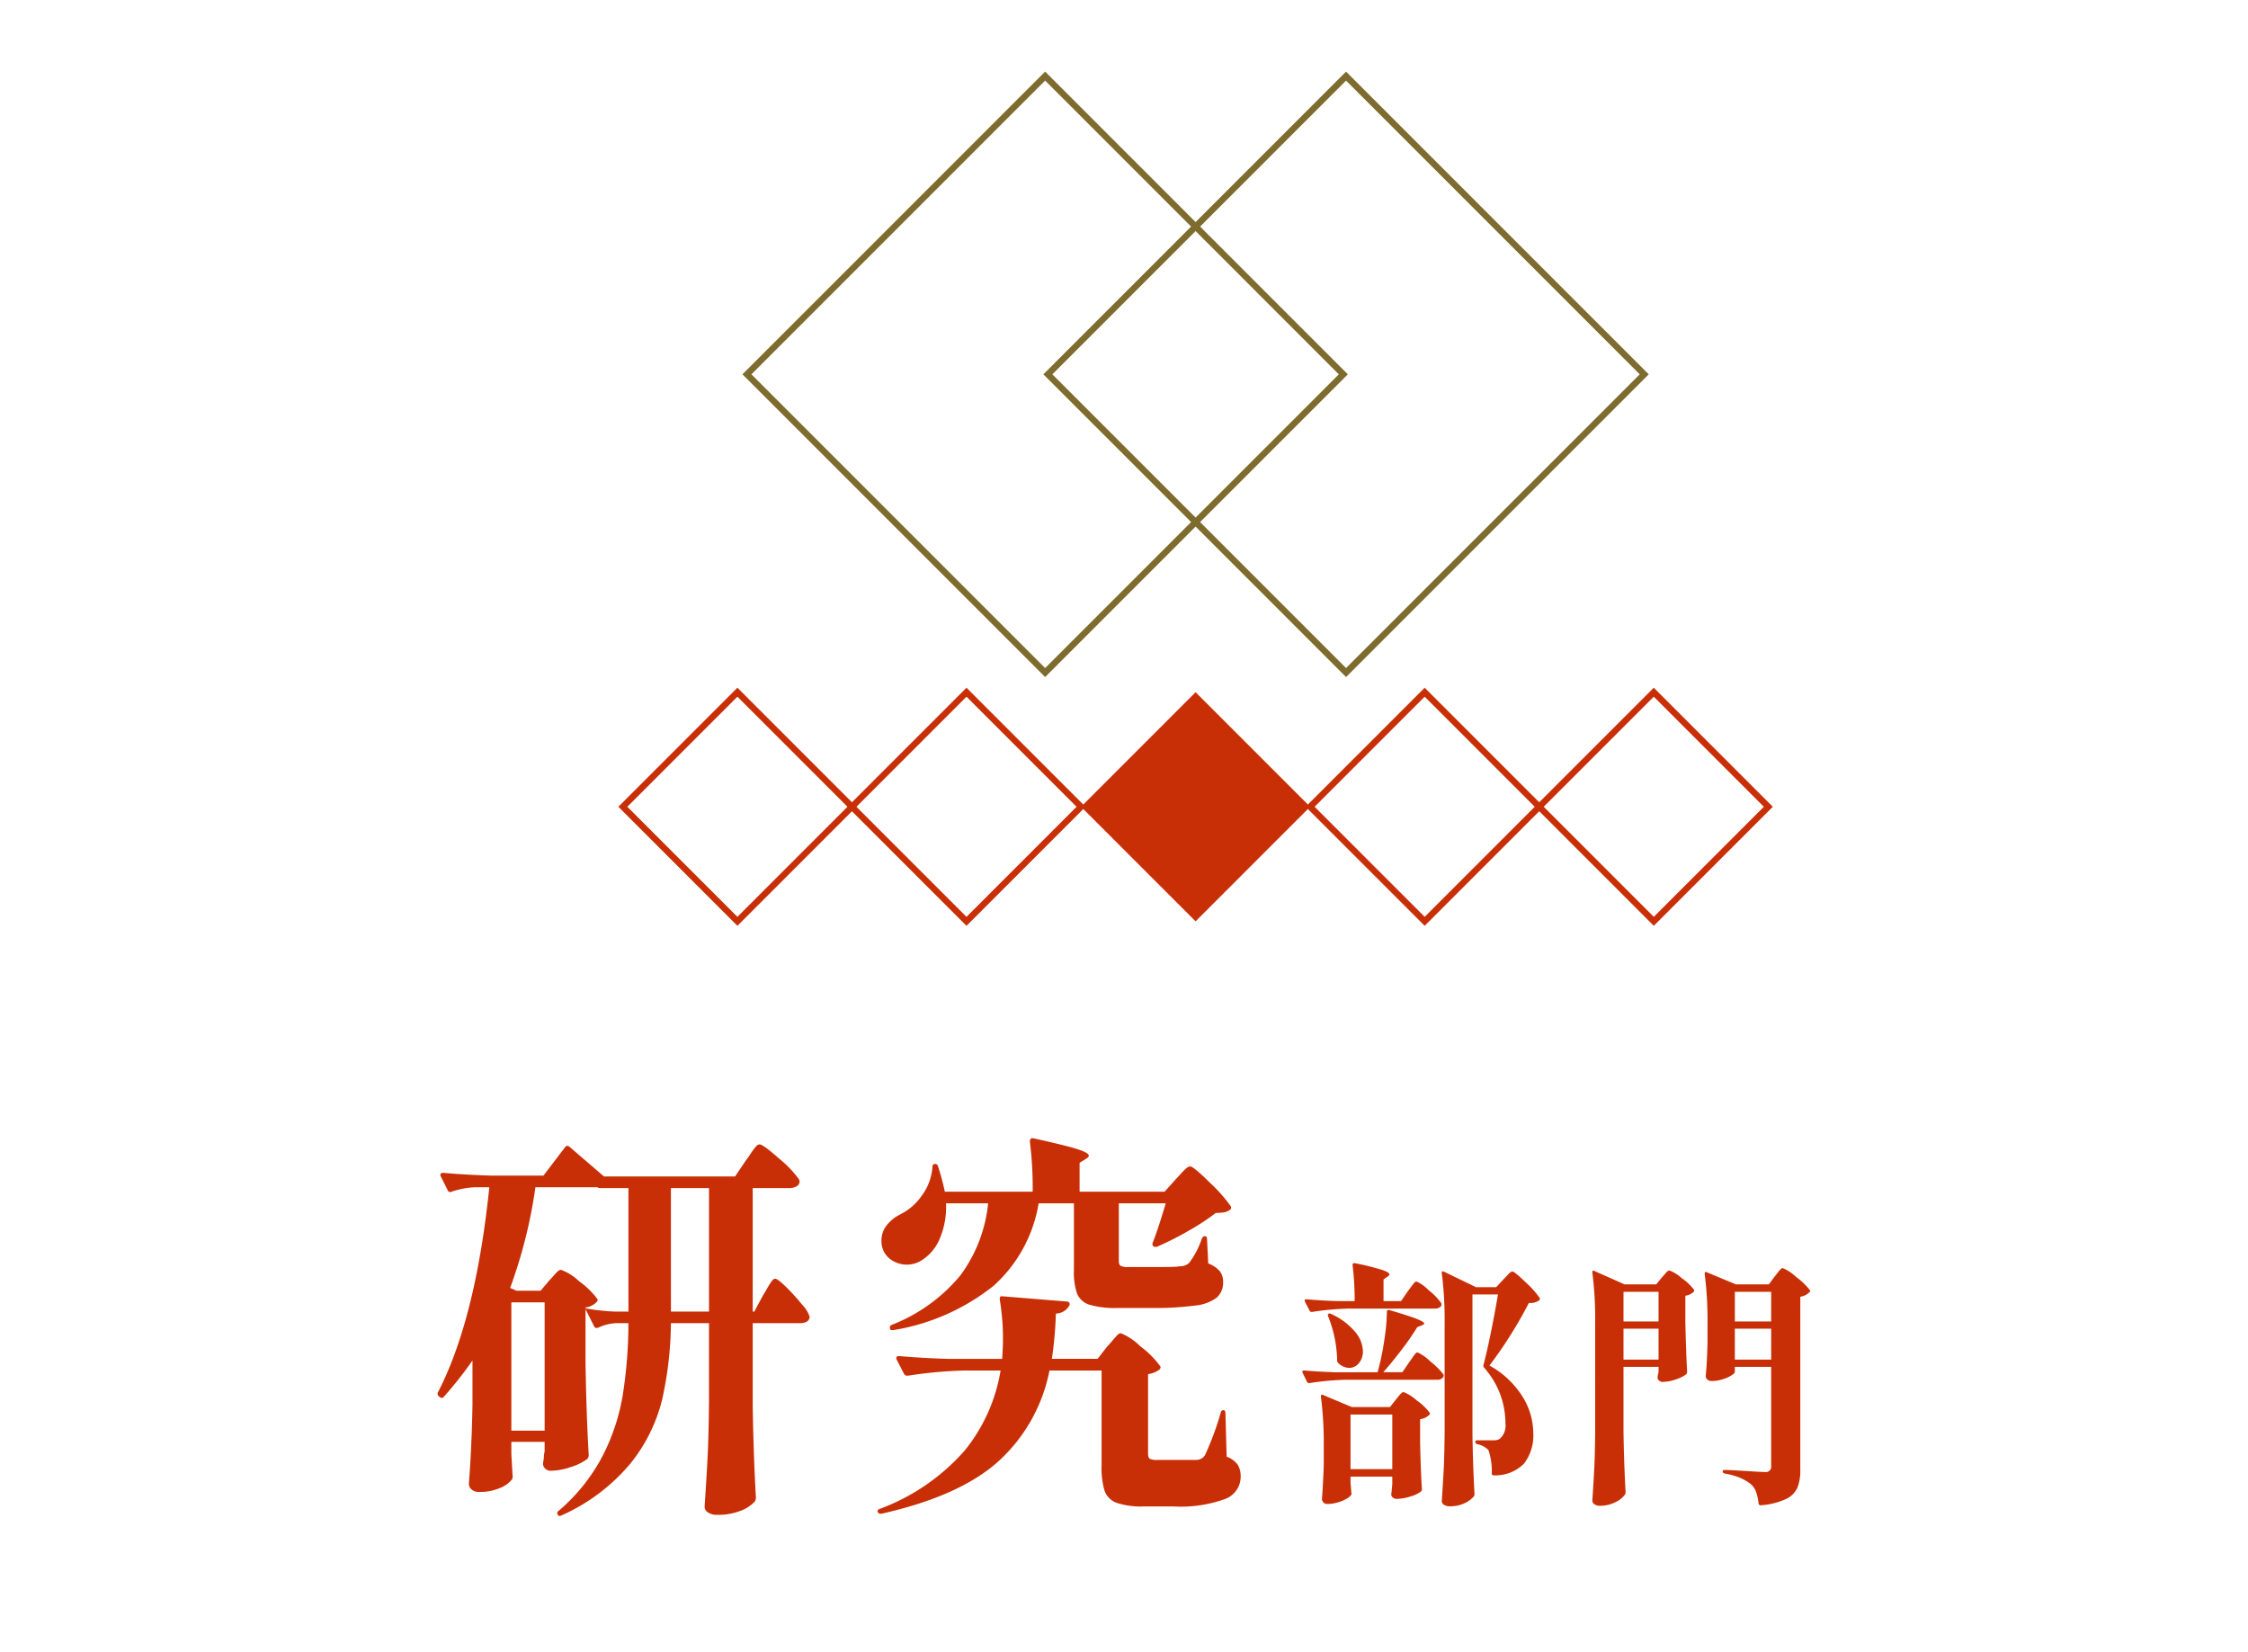 <svg xmlns="http://www.w3.org/2000/svg" viewBox="0 0 157 115.357"><defs><style>.a,.d{fill:none;}.b{fill:#c92f07;}.c{fill:#7e6b2e;}.d{stroke:#c92f07;stroke-miterlimit:10;stroke-width:0.444px;}</style></defs><rect class="a" width="157" height="109"/><path class="b" d="M54.894,89.867a14.246,14.246,0,0,1,1.119,1.232,2.209,2.209,0,0,1,.532.854q-.028.448-.7.448H52.569v5.769q.056,3.5.224,6.412a.454.454,0,0,1-.084.279,2.559,2.559,0,0,1-.994.645,4.327,4.327,0,0,1-1.638.279,1.067,1.067,0,0,1-.63-.168.476.476,0,0,1-.238-.392q.111-1.652.196-3.206.084-1.554.111-4.074V92.401H46.857A25.296,25.296,0,0,1,46.241,97.75a11.481,11.481,0,0,1-2.212,4.451,13.307,13.307,0,0,1-4.788,3.612c-.131.074-.225.065-.28-.028a.178.178,0,0,1,.056-.279,12.899,12.899,0,0,0,3.024-3.752A14.435,14.435,0,0,0,43.483,97.483a32.493,32.493,0,0,0,.405-5.082h-.896a3.303,3.303,0,0,0-1.204.309l-.112.027a.196.196,0,0,1-.195-.14l-.588-1.176v3.779q.056,3.501.224,6.412a.381.381,0,0,1-.112.28,3.638,3.638,0,0,1-1.12.546,4.346,4.346,0,0,1-1.372.267.54.54,0,0,1-.588-.421,1.177,1.177,0,0,1,.028-.279,1.04,1.04,0,0,0,.028-.252,1.883,1.883,0,0,1,.056-.393v-.672H35.713v.868l.084,1.456a.487.487,0,0,1-.027.28,1.967,1.967,0,0,1-.841.615,3.568,3.568,0,0,1-1.483.28.743.743,0,0,1-.504-.168.504.504,0,0,1-.196-.392q.195-2.521.252-5.544V95.006a26.457,26.457,0,0,1-1.988,2.52c-.074.112-.178.122-.308.028l-.028-.028a.225.225,0,0,1-.084-.308q2.632-5.096,3.584-14.309H33.137a6.025,6.025,0,0,0-1.596.309.189.189,0,0,1-.28-.112l-.476-.952a.161.161,0,0,1-.028-.111q0-.141.196-.141,1.54.141,3.416.196h3.584l1.512-1.988c.074-.111.178-.121.309-.027l2.407,2.071h9.156l.756-1.12c.074-.093.187-.252.336-.476a4.5,4.5,0,0,1,.364-.49.378.378,0,0,1,.252-.153q.252,0,1.386,1.008a7.496,7.496,0,0,1,1.387,1.456l.027.111a.388.388,0,0,1-.21.351.989.989,0,0,1-.518.126H52.569v8.624h.111l.616-1.148c.074-.111.173-.275.294-.49a4.697,4.697,0,0,1,.309-.489c.084-.112.163-.168.237-.168Q54.305,89.294,54.894,89.867ZM43.889,91.59v-8.624H41.957c-.131,0-.196-.01-.196-.028l-.027-.028H37.394a34.295,34.295,0,0,1-1.765,7.028l.448.196h1.68l.616-.729c.074-.074.173-.182.294-.321a3.304,3.304,0,0,1,.294-.309.341.341,0,0,1,.225-.098,3.635,3.635,0,0,1,1.26.798,5.79,5.79,0,0,1,1.26,1.218q.083.113-.056.252a1.372,1.372,0,0,1-.756.364v.056a14.435,14.435,0,0,0,2.044.225Zm-8.176,8.315h2.324v-8.96H35.713Zm11.145-8.315H49.517v-8.624H46.857Z"/><path class="b" d="M77.354,93.998c.094-.094.21-.225.351-.393q.209-.252.336-.378a.353.353,0,0,1,.238-.126,4.216,4.216,0,0,1,1.371.924,6.437,6.437,0,0,1,1.372,1.372c.057.075.037.159-.056.252a1.691,1.691,0,0,1-.784.309v5.544c0,.187.037.308.112.363a1.037,1.037,0,0,0,.532.084h2.771a.91.91,0,0,0,.322-.098.716.716,0,0,0,.238-.238,20.541,20.541,0,0,0,1.092-2.939q.028-.196.196-.196c.093,0,.14.075.14.224l.084,3.024a1.646,1.646,0,0,1,.784.574,1.577,1.577,0,0,1,.195.826,1.659,1.659,0,0,1-1.092,1.554,9.095,9.095,0,0,1-3.611.518H79.875a5.379,5.379,0,0,1-1.891-.252,1.386,1.386,0,0,1-.84-.84,5.577,5.577,0,0,1-.21-1.764V95.706H73.295a11.533,11.533,0,0,1-3.458,6.243q-2.675,2.492-8.246,3.752a.275.275,0,0,1-.28-.084l-.027-.056c0-.094.056-.159.168-.196a14.643,14.643,0,0,0,5.936-4.088,11.915,11.915,0,0,0,2.492-5.571H67.415a30.026,30.026,0,0,0-4.004.363h-.084a.234.234,0,0,1-.196-.14l-.504-.98a.159.159,0,0,1-.028-.111q0-.141.196-.141,1.54.141,3.416.196h3.78q.056-.839.056-1.344a16.457,16.457,0,0,0-.224-2.8v-.084c0-.112.064-.159.195-.141l4.48.364a.187.187,0,0,1,.196.252,1.079,1.079,0,0,1-.952.588,26.517,26.517,0,0,1-.28,3.164h3.192Zm4.761-11.648q.111-.111.35-.378a3.724,3.724,0,0,1,.392-.392.455.455,0,0,1,.267-.127q.224,0,1.372,1.135a10.955,10.955,0,0,1,1.456,1.638.199.199,0,0,1-.084.28.827.827,0,0,1-.378.153,3.338,3.338,0,0,1-.574.042,16.371,16.371,0,0,1-1.904,1.246,21.824,21.824,0,0,1-2.184,1.106c-.131.037-.225.028-.28-.028a.221.221,0,0,1-.028-.279q.363-.924.896-2.717H78.139v4.004c0,.188.042.309.126.364a1.23,1.23,0,0,0,.574.084h1.932q1.121,0,1.456-.028a1.24,1.24,0,0,1,.28-.027.939.939,0,0,0,.532-.225,5.744,5.744,0,0,0,.896-1.708.254.254,0,0,1,.225-.168c.093,0,.14.075.14.225l.084,1.68a2.021,2.021,0,0,1,.812.546,1.195,1.195,0,0,1,.224.742,1.393,1.393,0,0,1-.435,1.092,2.995,2.995,0,0,1-1.525.561,21.652,21.652,0,0,1-3.08.168H78.026a6.22,6.22,0,0,1-1.932-.225,1.354,1.354,0,0,1-.868-.77,4.547,4.547,0,0,1-.224-1.638V84.029H72.539a9.905,9.905,0,0,1-3.137,5.754,15.099,15.099,0,0,1-6.972,3.095c-.168.037-.262,0-.28-.112v-.084c0-.074.047-.131.141-.168a11.744,11.744,0,0,0,4.788-3.458,10.169,10.169,0,0,0,1.932-5.026H66.071a5.684,5.684,0,0,1-.448,2.492A3.249,3.249,0,0,1,64.335,88.033a1.933,1.933,0,0,1-2.24-.168,1.555,1.555,0,0,1-.532-1.26,1.652,1.652,0,0,1,.351-1.021,2.762,2.762,0,0,1,.938-.77,4.012,4.012,0,0,0,1.513-1.302,3.815,3.815,0,0,0,.756-2.002c0-.149.056-.225.168-.225a.196.196,0,0,1,.224.168q.252.757.477,1.765h6.132a26.065,26.065,0,0,0-.196-3.5c0-.187.084-.262.252-.225q2.184.478,3.024.742.839.267.84.462c0,.075-.065.15-.196.225l-.448.279v2.017h5.937Z"/><path class="b" d="M98.407,95.144c.061-.084.136-.191.226-.324a2.88,2.88,0,0,1,.216-.287.218.218,0,0,1,.153-.091,3.079,3.079,0,0,1,.891.631,4.942,4.942,0,0,1,.909.899.162.162,0,0,1,0,.18.466.466,0,0,1-.45.198H94.033A19.315,19.315,0,0,0,91.46,96.584h-.055a.153.153,0,0,1-.126-.09l-.306-.63a.102.102,0,0,1-.019-.072c0-.061.042-.09.126-.09q.99.089,2.196.126h2.935q.215-.828.18-.702.198-.864.333-1.845a12.655,12.655,0,0,0,.135-1.684.101.101,0,0,1,.054-.099.172.172,0,0,1,.126-.009q1.368.396,1.899.611c.354.145.531.252.531.324,0,.036-.055.078-.162.126l-.324.126a18.264,18.264,0,0,1-1.062,1.539q-.649.855-1.314,1.611h1.332Zm-.09-4.968c.048-.06.12-.156.216-.288.097-.132.174-.23.234-.297a.244.244,0,0,1,.162-.099,2.835,2.835,0,0,1,.854.611,4.37,4.37,0,0,1,.873.9.204.204,0,0,1,.019.09.237.237,0,0,1-.136.207.601.601,0,0,1-.314.081H94.214a19.152,19.152,0,0,0-2.574.234h-.054a.15.15,0,0,1-.126-.091l-.324-.63a.099.099,0,0,1-.019-.071q0-.091.126-.091.99.091,2.196.126h1.17a20.308,20.308,0,0,0-.144-2.502c0-.119.054-.168.162-.144a17.539,17.539,0,0,1,1.898.468q.513.18.513.307,0,.072-.126.161l-.287.198v1.512h1.224Zm-3.996,13.374.055.666.018.072c0,.096-.084.2-.252.314a2.514,2.514,0,0,1-.648.297,2.6,2.6,0,0,1-.792.126.356.356,0,0,1-.278-.107.361.361,0,0,1-.1-.252q.072-.847.126-2.305v-1.331a25.223,25.223,0,0,0-.197-3.492v-.036a.121.121,0,0,1,.035-.1c.024-.018.061-.015.108.01l2.016.846H97.075l.414-.522c.048-.06.111-.138.189-.233a1.866,1.866,0,0,1,.198-.216.237.237,0,0,1,.152-.072,2.906,2.906,0,0,1,.909.576,3.845,3.845,0,0,1,.909.863c.036.049.023.103-.036.162a1.136,1.136,0,0,1-.63.288v1.692q.054,2.142.126,3.186a.247.247,0,0,1-.072.181,2.255,2.255,0,0,1-.738.342,3.168,3.168,0,0,1-.918.162.372.372,0,0,1-.414-.271.77.77,0,0,1,.019-.18l.054-.576v-.521h-2.916ZM92.792,91.742a.192.192,0,0,1,.18.018,4.731,4.731,0,0,1,1.674,1.251,2.203,2.203,0,0,1,.54,1.341,1.256,1.256,0,0,1-.279.837.849.849,0,0,1-.675.333,1.107,1.107,0,0,1-.774-.342A.243.243,0,0,1,93.386,95a8.691,8.691,0,0,0-.63-3.078C92.72,91.838,92.731,91.777,92.792,91.742Zm1.529,7.038v3.815h2.916V98.78Zm8.515,1.422q.035,2.231.144,4.14a.263.263,0,0,1-.054.162,1.823,1.823,0,0,1-.64.468,2.318,2.318,0,0,1-1.034.216.692.692,0,0,1-.405-.107.307.307,0,0,1-.153-.252q.072-1.063.126-2.062.054-.999.072-2.619V92.408a25.202,25.202,0,0,0-.198-3.492v-.036c0-.048.015-.078.045-.09a.149.149,0,0,1,.117.018l2.232,1.08h1.403l.504-.54c.072-.072.178-.183.315-.333.138-.149.243-.225.315-.225q.144,0,.936.765a6.165,6.165,0,0,1,.972,1.089c.036.049.024.103-.036.162a1.041,1.041,0,0,1-.72.18,30.116,30.116,0,0,1-2.754,4.374,6.287,6.287,0,0,1,2.304,2.16A4.869,4.869,0,0,1,107.084,100.04a3.258,3.258,0,0,1-.64,2.16,2.817,2.817,0,0,1-2.115.827.126.126,0,0,1-.144-.144,4.465,4.465,0,0,0-.234-1.62,1.465,1.465,0,0,0-.792-.414.174.174,0,0,1-.126-.162c0-.071.048-.107.145-.107h1.151a.812.812,0,0,0,.396-.09,1.204,1.204,0,0,0,.414-1.08,5.837,5.837,0,0,0-1.494-3.906.198.198,0,0,1-.036-.198q.252-.954.54-2.385.289-1.431.468-2.529h-1.781Z"/><path class="b" d="M113.385,100.04q.037,2.232.145,4.14a.406.406,0,0,1-.036.18,1.665,1.665,0,0,1-.675.54,2.332,2.332,0,0,1-1.071.252.648.648,0,0,1-.396-.107.312.312,0,0,1-.144-.252q.072-1.062.126-2.062.054-.999.072-2.619V92.354a25.212,25.212,0,0,0-.198-3.492v-.035c0-.048.012-.078.036-.091a.127.127,0,0,1,.107.019l2.106.936h2.214l.396-.485c.06-.061.144-.156.252-.288.107-.132.197-.198.27-.198a2.598,2.598,0,0,1,.855.531,3.794,3.794,0,0,1,.854.801.122.122,0,0,1-.018.162.999.999,0,0,1-.576.27v1.836q.054,2.304.126,3.475a.244.244,0,0,1-.072.18,2.341,2.341,0,0,1-.72.352,2.821,2.821,0,0,1-.882.171.36.36,0,0,1-.396-.271l.019-.18.054-.234V95.45h-2.448Zm2.448-7.758V90.212h-2.448v2.07Zm-2.448.504v2.16H115.833V92.786Zm7.776,3.023q0,.091-.243.243a2.62,2.62,0,0,1-.621.271,2.539,2.539,0,0,1-.756.116.415.415,0,0,1-.306-.107.346.346,0,0,1-.108-.252q.089-.847.126-2.286v-1.332a25.204,25.204,0,0,0-.198-3.492v-.036a.115.115,0,0,1,.036-.099c.024-.019.06-.015.108.009l2.034.846h2.304l.414-.558c.048-.06.113-.144.197-.252a2.686,2.686,0,0,1,.207-.243.231.231,0,0,1,.153-.081,3.045,3.045,0,0,1,.937.621,4.81,4.81,0,0,1,.953.909c.036.048.024.102-.035.162a1.155,1.155,0,0,1-.63.306v12.061a3.372,3.372,0,0,1-.198,1.269,1.639,1.639,0,0,1-.792.792,5.084,5.084,0,0,1-1.765.441h-.035c-.061,0-.103-.043-.126-.126a3.284,3.284,0,0,0-.181-.828,1.279,1.279,0,0,0-.359-.522,3.505,3.505,0,0,0-.729-.432,5.006,5.006,0,0,0-1.089-.307c-.097-.023-.145-.071-.145-.144a.096.096,0,0,1,.108-.108q.27,0,1.494.072,1.116.072,1.332.072a.378.378,0,0,0,.45-.433V95.45h-2.538Zm2.538-3.527V90.212h-2.538v2.07Zm-2.538.504v2.16h2.538V92.786Z"/><path class="c" d="M94.008,5.628l20.511,20.511-20.511,20.511L73.497,26.14,94.008,5.628m0-.628L72.869,26.14,94.008,47.28l21.14-21.14L94.008,5Z"/><path class="c" d="M72.992,5.628,93.503,26.14l-20.511,20.511-20.511-20.511L72.992,5.628m0-.628L51.852,26.14l21.14,21.14,21.14-21.14L72.992,5Z"/><rect class="d" x="45.843" y="50.682" width="11.314" height="11.314" transform="translate(54.922 -19.915) rotate(45)"/><rect class="d" x="61.843" y="50.682" width="11.314" height="11.314" transform="translate(59.608 -31.228) rotate(45)"/><rect class="b" x="77.843" y="50.682" width="11.314" height="11.314" transform="translate(64.294 -42.542) rotate(45)"/><rect class="d" x="93.843" y="50.682" width="11.314" height="11.314" transform="translate(68.98 -53.856) rotate(45)"/><rect class="d" x="109.843" y="50.682" width="11.314" height="11.314" transform="translate(73.667 -65.17) rotate(45)"/></svg>